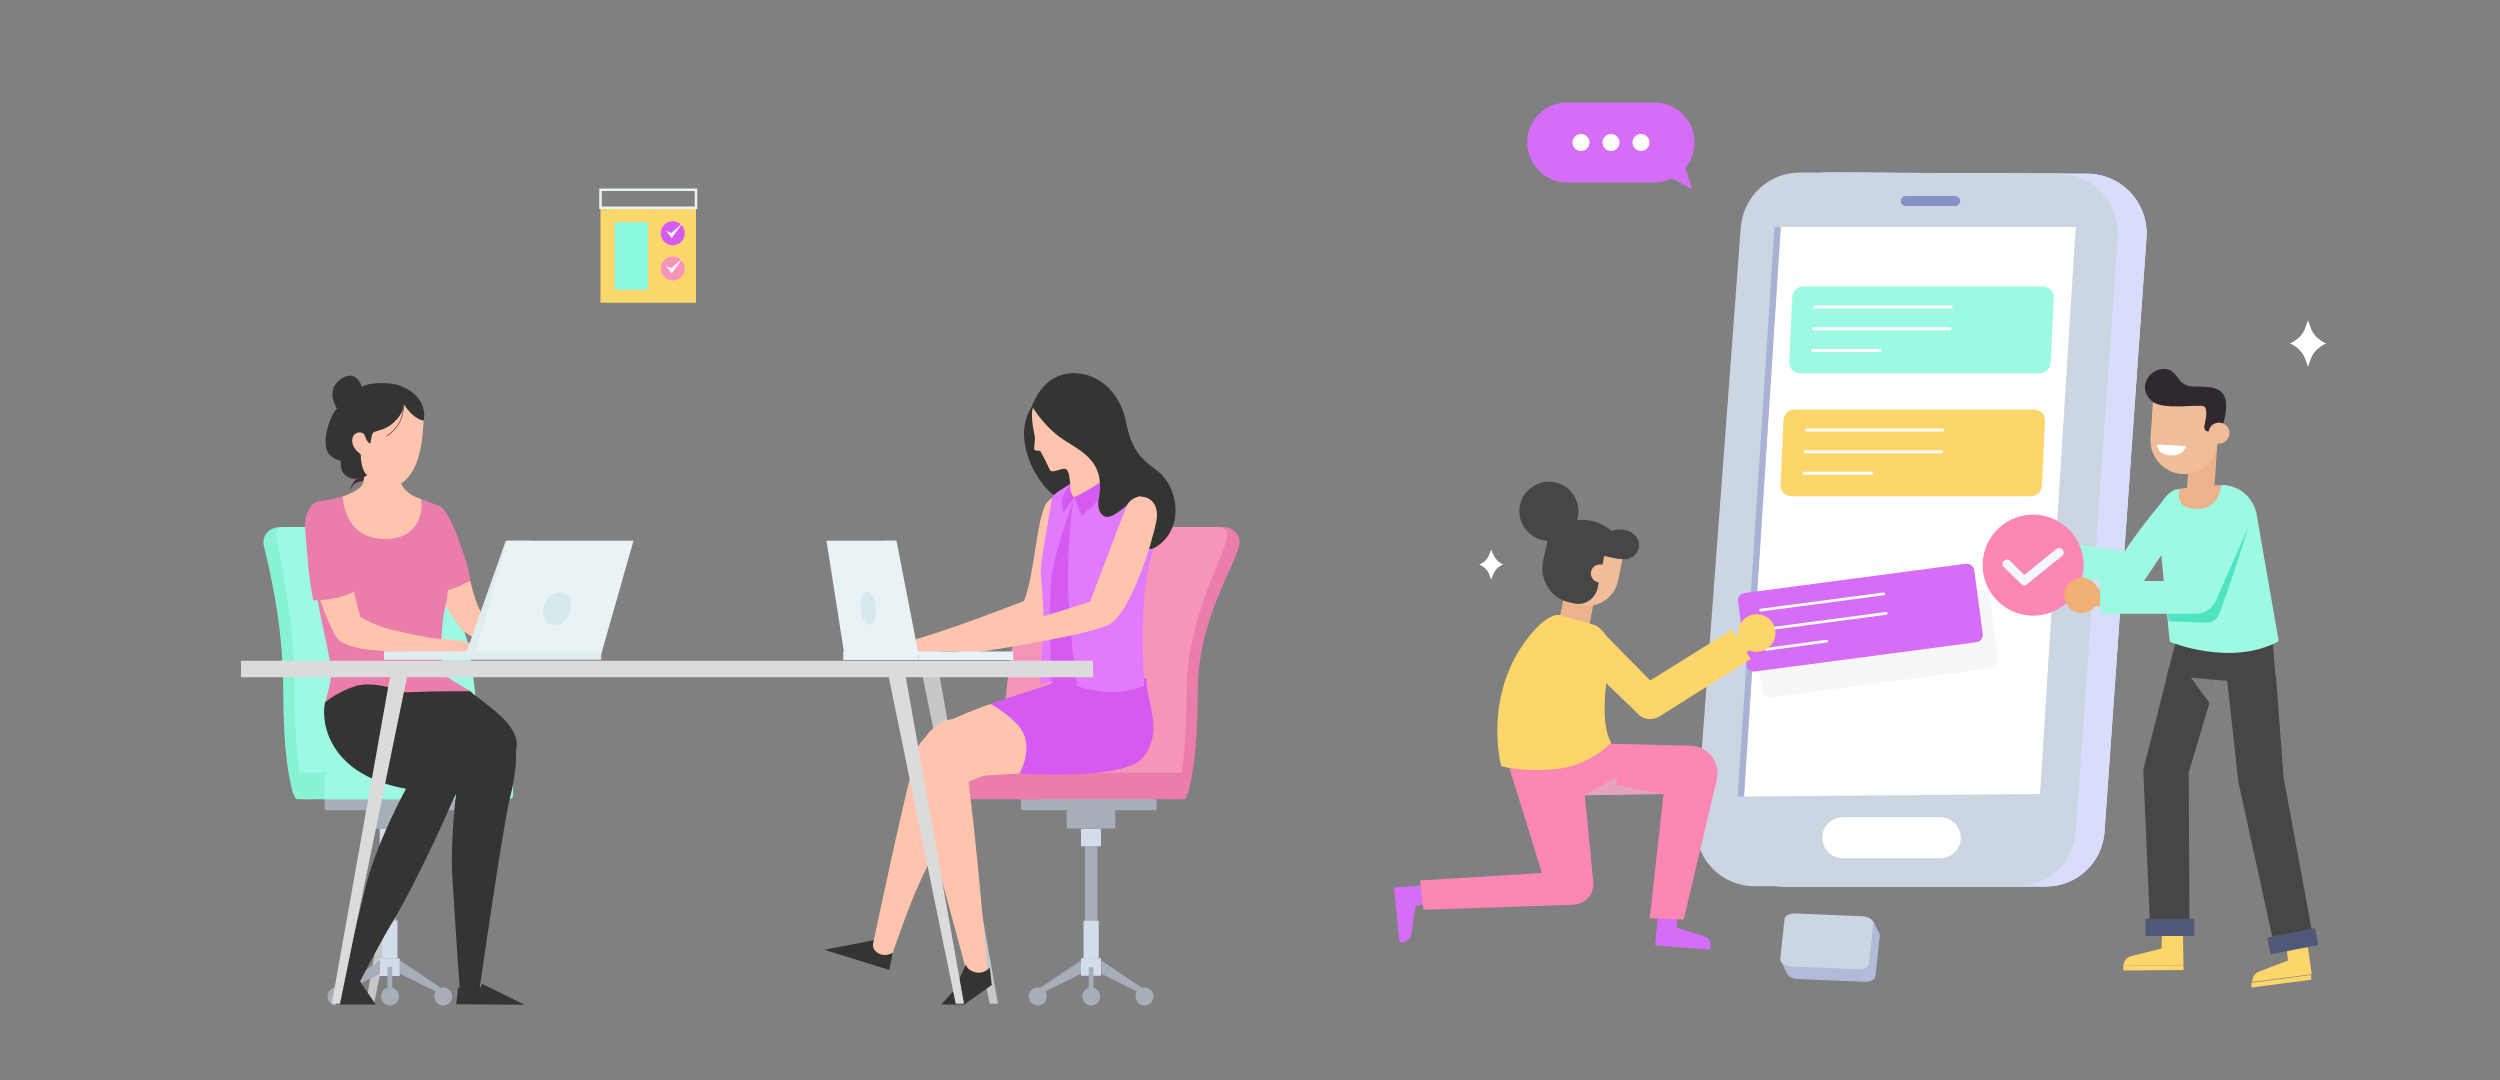<?xml version="1.0" encoding="utf-8"?>
<!-- Generator: Adobe Illustrator 21.0.0, SVG Export Plug-In . SVG Version: 6.00 Build 0)  -->
<svg version="1.1" id="Layer_1" xmlns="http://www.w3.org/2000/svg" xmlns:xlink="http://www.w3.org/1999/xlink" x="0px" y="0px"
	 width="1000px" height="432px" viewBox="0 0 1000 432" style="enable-background:new 0 0 1000 432;" xml:space="preserve">
<rect x="0" y="0" width="1000" height="432" fill="#808080" stroke="none"/>
<style type="text/css">
	.st0{fill:#364469;}
	.st1{fill:#F9D76B;}
	.st2{fill:#8AF9DC;}
	.st3{fill:none;stroke:#E9F2F4;stroke-miterlimit:10;}
	.st4{fill:#D55AF2;}
	.st5{fill:#FFFFFF;}
	.st6{fill:#F794BA;}
	.st7{fill:#C7C7C7;}
	.st8{fill:#482C3B;}
	.st9{fill:#A6AEBA;}
	.st10{fill:#D2DCEB;}
	.st11{fill:#88F2D4;}
	.st12{fill:#9DF9E1;}
	.st13{fill:#FEC4AD;}
	.st14{fill:#343433;}
	.st15{fill:#EA7DAA;}
	.st16{fill:#DFEDEF;}
	.st17{fill:#E9F2F4;}
	.st18{fill:#D6E9ED;}
	.st19{fill:none;stroke:#482C3B;stroke-width:0.25;stroke-miterlimit:10;}
	.st20{fill:#E27AFC;}
	.st21{fill:#DBDBDB;}
	.st22{fill:#F1F2FF;}
	.st23{fill:#D7DDFB;}
	.st24{fill:#CCD5E2;}
	.st25{fill:#8592C8;}
	.st26{fill:#FCD56B;}
	.st27{fill:#A9B1D4;}
	.st28{fill:#D66DF7;}
	.st29{fill:#464646;}
	.st30{opacity:0.44;fill:#C8C8C8;enable-background:new    ;}
	.st31{fill:#EBB28B;}
	.st32{fill:#FC86B4;}
	.st33{fill:#F2F7FF;}
	.st34{fill:#F0BC99;}
	.st35{fill:#2F282F;}
	.st36{fill:#F0AF74;}
	.st37{fill:#4F5977;}
	.st38{fill:#50E3C2;}
	.st39{opacity:0.12;fill:#B8B8B8;enable-background:new    ;}
	.st40{fill:#B2BAD9;}
</style>
<g>
	<path class="st0" d="M1705.2,152.4l-8.4,19.6l2.2,0.9l8.4-19.6c0.1-0.2,0-0.5-0.2-0.6c-0.5-0.2-0.9-0.4-1.4-0.6
		C1705.5,152.1,1705.3,152.2,1705.2,152.4z"/>
	<path class="st0" d="M1705.2,157.2l-1.4-0.6l2.4-5.5c0.2-0.4,0.6-0.6,1-0.4l0,0c0.4,0.2,0.6,0.6,0.4,1L1705.2,157.2z"/>
</g>
<g>
	<rect x="240.2" y="83.2" class="st1" width="38.2" height="37.9"/>
	<rect x="245.9" y="88.9" class="st2" width="13.4" height="27"/>
	<rect x="240.2" y="75.9" class="st3" width="38.2" height="7.2"/>
	<g>
		<circle class="st4" cx="269.1" cy="93.3" r="4.8"/>
	</g>
	<g>
		<polygon class="st5" points="268.7,95.2 266.5,92.4 268.5,93.2 273.1,89.2 		"/>
	</g>
	<g>
		<circle class="st6" cx="269.1" cy="107.4" r="4.8"/>
	</g>
	<g>
		<polygon class="st5" points="268.7,109.3 266.5,106.5 268.5,107.3 273.1,103.3 		"/>
	</g>
</g>
<g>
	<polygon class="st7" points="146.3,401.5 149.6,401.5 176.4,270.8 169.6,270.8 	"/>
	<polygon class="st7" points="399.2,401.5 395.9,401.5 369.1,270.8 375.9,270.8 	"/>
	<path class="st8" d="M142,192.2c-1.1,1.2-1.8,2.7-2.1,4.2c0.5-1.1,1.1-2.3,2.2-3c1.3-0.9,3.1-0.7,4.5-1.6c1.3-0.8,1.9-2.3,2.5-3.6
		c-1.1,0.8-2.1,1.7-3.5,2C144.2,190.6,143,191.1,142,192.2z"/>
	<g>
		<g>
			<rect x="153.4" y="338.5" class="st9" width="5" height="48.4"/>
			<rect x="151.9" y="331.5" class="st10" width="8" height="7"/>
			<rect x="152.9" y="368.2" class="st10" width="6.1" height="15.1"/>
			<rect x="151.9" y="383.4" class="st10" width="8" height="7"/>
			<rect x="146.3" y="318.2" class="st9" width="19.4" height="13.3"/>
			<path class="st9" d="M130.4,324.1h53.2c0.3,0,0.5-0.2,0.5-0.5v-8.9c0-0.3-0.2-0.5-0.5-0.5h-53.2c-0.3,0-0.5,0.2-0.5,0.5v8.9
				C129.8,323.9,130.1,324.1,130.4,324.1z"/>
			<polygon class="st9" points="136.6,397.1 152,389.5 152,384.2 134.6,395.8 			"/>
			<circle class="st9" cx="134.6" cy="398.6" r="3.6"/>
			<circle class="st9" cx="156" cy="398.6" r="3.6"/>
			<polygon class="st9" points="175.3,397.1 160,389.5 160,384.2 177.3,395.8 			"/>
			<circle class="st9" cx="177.3" cy="398.6" r="3.6"/>
			<rect x="155" y="386.8" class="st9" width="1.9" height="11.7"/>
		</g>
	</g>
	<path class="st11" d="M120.8,319.6c-1.8,0.1-3.4-1.1-3.8-2.9c-1.3-5.4-3.7-15.5-3.7-40.7c-0.1-27.8-5.8-49-7.8-57.9
		c-0.6-2.5,0.6-5,2.8-6.3l0,0c1.2-0.7,2.5-1,3.9-1h48.3c0,0,19.9,35.5,22.5,47.7c2.6,12.2,6.2,58.9,6.2,58.9L120.8,319.6z"/>
	<path class="st12" d="M122.4,319.7c0,0-4.5-8.9-4.6-43.7c-0.1-28.7-5.8-52.3-7.4-61.4c-0.4-2,1.2-3.8,3.2-3.8H165
		c0,0,19.9,35.5,22.5,47.7c2.6,12.2,6.2,58.9,6.2,58.9L122.4,319.7z"/>
	<path class="st11" d="M119.1,319.7h50.2v-10.6h-51.4v9.3C117.8,319.1,118.4,319.7,119.1,319.7z"/>
	<path class="st12" d="M129.8,319.7h73.8c0.9,0,1.6-0.7,1.6-1.6v-7.3c0-0.9-0.7-1.6-1.6-1.6h-72.2c-0.9,0-1.6,0.7-1.6,1.6V319.7
		L129.8,319.7z"/>
	<path class="st13" d="M137.1,198.6c0,0,7.5-2.4,8.2-5.6c0.6-2.6,1.6-10.9,1.6-10.9h13c0,0-0.5,7.3,0,9.7c1.2,5.9,8.7,7.9,8.7,7.9
		l1.1,18.5l-19.2,16.1l-18.6-18.7L137.1,198.6z"/>
	<path id="XMLID_98_" class="st13" d="M166.9,162c3.3,4.4,2.6,5,2.2,11c-0.4,5.2-1.7,10.2-2.6,12.4c-0.9,2.3-5.5,12.1-13.8,8.5
		c-4.6-2-9.8-6.9-11.3-10.2c-1.1-2.5-1.7-6.9-1.8-11c-0.1-4-0.1-9.2,0-12.2C140.2,150,160.9,154,166.9,162z"/>
	<path class="st14" d="M188.4,286.4c7.1-1.5,11.1,0.7,15.4,5.9c4.3,5.1,2.6,17.5,0,27.7s-12.4,78.4-12.4,78.4h-7.3
		c0,0-1.9-26.9-3.1-46.5c-1.3-19.6,3.1-47.7,3.1-47.7l-27.7-17.8C156.4,286.4,182,287.8,188.4,286.4z"/>
	<path class="st14" d="M188.1,276.5c5.4,5.1,21.4,13.6,18.2,24.2l-21.4,9.1c0,0-21.8-7.9-28.5-23.4s-6.7-15.5-6.7-15.5l14.4-5.7
		L188.1,276.5z"/>
	<path class="st14" d="M172.4,290.1c3.9,2.8,14.6,7.5,12.5,19.7c-1.1,6.2-18.5,43.5-28,59.2c-4.9,8-13.5,24.7-13.5,24.7l-8.1,1.9
		c0,0,6.2-20.3,10.5-39.1c4.3-18.8,16.7-41.2,16.7-41.2s-9.2-6.2-16-9.2s-10.5-4.2-0.3-14C156.4,282.4,164.8,284.6,172.4,290.1z"/>
	<path class="st13" d="M188.1,232.4c1.1,4.7,2.5,9.3,4.2,12.3s36.9,15.9,36.9,15.9h-20.5c0,0-19.5-2.6-25.1-10.1
		s-10.7-18.1-10.7-18.1H188.1L188.1,232.4z"/>
	<path class="st15" d="M175.5,202.2c3.6,1.6,7,10.8,9.7,18.6s2.9,11.5,2.9,11.5s-9.4,5.4-14.4,4c0,0-4.7-17-1.5-25.6
		C175.5,202.2,175.5,202.2,175.5,202.2z"/>
	<path class="st15" d="M157.4,277.1c10.2-0.4,20.5-0.7,30.7-0.6c-5-3.2-9.4-5.5-10.3-6.4c-2.1-2.1-1.4-21.1,0.2-27
		s1.5-12.7,0.3-15.8c-1.1-3-2.8-25-2.8-25l-6.9-2.6c0,0,2.1,15.9-14.6,15.9c-16.8,0-16.9-17-16.9-17l-10.7,2.4
		c0,0-0.8,20.7-0.4,30.2c0.4,9.5,4.9,25.7,6.1,34.3c1,6.6-0.8,10.7-2.1,15.6C138.5,277.6,147.9,276.8,157.4,277.1z"/>
	<path class="st14" d="M143.9,392.4c-2.3-0.5-3.1,0.5-5.2,1.8c-2.1,1.4-4.4,1.4-4.4,1.4v6.2h16L143.9,392.4z"/>
	<path class="st14" d="M192.8,393.5c0,0-0.2,2.2-3.7,3.1c-3.5,1-5.8-1.9-5.8-1.9l-0.8,7l27.3,0.2L192.8,393.5z"/>
	<path class="st13" d="M193.3,258.9c-3.1-0.4-6-3.2-17.9-3.4c-2.1,0-16.2-2.8-20-3.9c-7.5-2.2-11.3-4.9-11.3-4.9s-4.4-16.2-6-26.5
		c-4.8-0.5-9.6-1.1-14.4-2c-0.2,12.8,8.9,35.7,12,38c5.9,4.4,19.8,4.2,23.1,4.3c7.7,0.1,40.6,1,40.6,1S201.8,260,193.3,258.9z"/>
	<path class="st15" d="M141.9,236.5c0,0-4.4-25.7-5.6-28.4c-6.5-14-15.5-6.5-14.2,4.3c0.6,4.6,0.9,16.5,3.2,27.7
		C130.5,240.4,138.3,238.6,141.9,236.5z"/>
	<polygon class="st16" points="186.3,261.6 199.2,261.6 212.2,216.3 202.3,216.3 	"/>
	<polygon class="st17" points="190,261.6 240.5,261.6 253.4,216.3 202.9,216.3 	"/>
	<rect x="182.6" y="260.5" class="st16" width="57.9" height="3.4"/>
	<rect x="153.6" y="260.5" class="st16" width="29" height="3.4"/>
	
		<ellipse transform="matrix(0.389 -0.921 0.921 0.389 -87.997 354.031)" class="st18" cx="222.8" cy="243.3" rx="6.8" ry="5.4"/>
	<path class="st14" d="M130,281c-1.9,9.2,2.6,29.2,32.4,34.5l17,6.9c0,0,6.8-7.6,4.6-18.1c-2.1-10.5-14.1-14.5-22-27.3
		c0,0-12.4-5.2-20.3-2.4C133.9,277.3,130,281,130,281z"/>
	<path class="st14" d="M169.5,168.2c0,0-3.6,0.1-8-6.5c0,0,0.5,3-3.8,7.1s-8.1,3-8.8,4.9c-0.6,2-0.7,3.7-0.7,3.7s-0.7,0-1.4-1.1
		c-0.5-0.7-0.7-2.4-1.5-2.9c-2-1.3-5.3,0.4-4.2,4.3c0.7,2.4,3.2,4,3.2,4c0,6.5,2.6,8.5,2.6,8.5s-4.4,2-6.7,1.1c-3.2-1.3-4-3.3-3.9-7
		c0,0-2.4-0.4-4.3-2.2c-4.5-4.5,0.7-17.2,2.8-18.7c0,0-4.9-7,1.3-11.6c6.3-4.7,8.7,2.9,8.7,2.9c2.1-1.6,10.6-2.1,15-0.5
		C171.9,158.7,169.5,168.2,169.5,168.2z"/>
	<path class="st19" d="M161.2,161.7c0.4,2.5,0,8.3-6.6,12.8"/>
	<g>
		<g>
			<rect x="434" y="338.5" class="st9" width="5" height="48.4"/>
			<rect x="432.4" y="331.5" class="st10" width="8" height="7"/>
			<rect x="433.4" y="368.3" class="st10" width="6.1" height="15.1"/>
			<rect x="432.4" y="383.3" class="st10" width="8" height="7"/>
			<rect x="426.7" y="318.1" class="st9" width="19.4" height="13.3"/>
			<path class="st9" d="M462.1,324.1h-53.2c-0.3,0-0.5-0.2-0.5-0.5v-8.9c0-0.3,0.2-0.5,0.5-0.5h53.2c0.3,0,0.5,0.2,0.5,0.5v8.9
				C462.6,323.9,462.4,324.1,462.1,324.1z"/>
			<polygon class="st9" points="455.8,397.1 440.5,389.5 440.5,384.2 457.8,395.8 			"/>
			<circle class="st9" cx="457.8" cy="398.6" r="3.6"/>
			<circle class="st9" cx="436.5" cy="398.6" r="3.6"/>
			<polygon class="st9" points="417.1,397.1 432.4,389.5 432.4,384.2 415.1,395.8 			"/>
			<circle class="st9" cx="415.1" cy="398.6" r="3.6"/>
			<rect x="435.5" y="386.9" class="st9" width="1.9" height="11.7"/>
		</g>
	</g>
	<path class="st15" d="M471.6,319.6c1.8,0.1,3.4-1.1,3.8-2.9c1.3-5.4,3.7-15.5,3.7-40.7c0.1-27.8,14.6-49,16.6-57.9
		c0.6-2.5-0.6-5-2.8-6.3l0,0c-1.2-0.7-2.5-1-3.9-1h-57.1c0,0-19.9,35.5-22.5,47.7c-2.6,12.2-6.2,58.9-6.2,58.9L471.6,319.6z"/>
	<path class="st6" d="M470.1,319.7c0,0,4.5-8.9,4.6-43.7c0.1-28.7,14.6-52.3,16.2-61.4c0.4-2-1.2-3.8-3.2-3.8h-60.2
		c0,0-19.9,35.5-22.5,47.7c-2.6,12.2-6.2,58.9-6.2,58.9L470.1,319.7z"/>
	<g>
		<path class="st15" d="M473.3,319.7h-66v-10.6h67.3v9.3C474.6,319.1,474,319.7,473.3,319.7z"/>
		<path class="st15" d="M415.7,319.7h-26.9c-0.9,0-1.6-0.7-1.6-1.6v-7.3c0-0.9,0.7-1.6,1.6-1.6h25.3c0.9,0,1.6,0.7,1.6,1.6
			L415.7,319.7L415.7,319.7z"/>
	</g>
	<path class="st13" d="M419.3,200.4c-4.7,4.6-5,27.9-9.7,40c0,0-32.1,12.6-46.7,16.2l5.1,5.4c0,0,43.5-10.5,49-14.1
		c8.4-5.6,13.3-28.3,14.1-39.7C431.9,196.8,424.1,195.5,419.3,200.4z"/>
	<path class="st13" d="M366.4,257.5l-3.6-0.8c0,0-7.3-0.7-9.7-1c-2.4-0.3-5.2,2.4-8.4,3.4s-6.3,3-6.3,3h2.6l5.2,0.9l4.7-0.9
		c0,0,5.6-0.5,8.9,0s8.1,0,8.1,0L366.4,257.5z"/>
	<path class="st13" d="M398.2,280.9c-10,3.3-22.2,8.6-25.8,11.9s-10.6,8.1-4.9,26.3C371.1,330.8,387,390,387,390l8-1.4
		c0,0-2.9-34.3-5.7-60c-1.4-12.4-1.9-15.9-1.9-15.9l10.8-4.4c13.7-5.6,9-29.1,9-29.1L398.2,280.9z"/>
	<path class="st13" d="M375.9,289.3c-3.6,3.3-6.1,2.2-11.5,20.6c-3.4,11.7-15.9,71-15.9,71l7.5,3.2c10.1-28.3,10.1-28.3,21.9-51.3
		c5.7-11.1,8.1-22.1,8.1-22.1l21.8-1.3c13.7-5.6,9-25.5,9-25.5S379.4,286,375.9,289.3z"/>
	<path class="st4" d="M458.6,271.7c0,9.6,6.9,20.1-1.1,31c-7.3,9.8-49.7,6.7-49.7,6.7s6-10.4,0.3-18.2c-3.6-5-12-9.7-12-9.7
		l23.7-7.7l19.1-14.8L458.6,271.7z"/>
	<path class="st14" d="M434.8,198.3c-1.3,4.4-10.4,4.3-17.1-3.9c-6.7-8.1-11.6-22-4.9-31.8c6.7-9.8,15.7,9.2,18.7,19.3
		S434.8,198.3,434.8,198.3z"/>
	<path class="st13" d="M413.6,162.4c-1.8,2.1-0.1,10.3,0.2,11.5c0.6,2.3-0.6,5.6,0.1,6.1c0.7,0.5,1,0.1,2.2,0.4
		c0.1,0,3.3,6.2,3.8,7.5c0.9,2,5.4-1.5,6.8,0c1,1.1,1,3,1.4,5.5l-2.7,10.8l21.9-4.2c0,0-6.4-9.5-8-13.9s0.4-9.1-0.1-14.9
		c-0.5-5.8-3.2-13.3-11.4-14.1C420.6,156.4,415.8,159.8,413.6,162.4z"/>
	<path class="st4" d="M420.5,272.6c0,0,5.6-1.2,14.6,0c9.1,1.2,22.6-1.3,22.6-1.3s-5.5-28.5-5.2-41.4s1.4-26.9,1.4-26.9l-24.2-4.1
		c0,0-5.9,2.1-9.2,11.6C417.2,220,417.7,260.8,420.5,272.6z"/>
	<path class="st20" d="M428.2,193.3c-1.8,1.8-7.6,4.1-7.6,6.6s-4.6,24.5-4.3,29.1s1.9,22,0.9,27.4c-1,5.4-1,17.2-1,17.2l4.4-1
		c0,0-1.3-30.3,0-41.5s9.2-31.9,9.2-31.9l-3-1L428.2,193.3z"/>
	<path class="st20" d="M437,199.2l-7.3-0.3c0,0-2.5,11.2-2.5,32.8c0,18.2,3.7,42.7,3.7,42.7s5.6,2.2,13.3,2.4
		c7.6,0.3,13.5-2.5,13.5-2.5s-1.3-17.8,0-35.1s5.9-21.3,5-32.6c-1.5-18.8-18.5-12.2-18.5-12.2L437,199.2z"/>
	<path class="st4" d="M429.7,198.9c0,0,11.7-5.6,13.5-9.2c0,0,1.3,3.1,1,4.6s-11.5,12.2-11.5,12.2L429.7,198.9z"/>
	<path class="st14" d="M439.4,200.3c2.9-14.5-4.8-18.7-13.2-23.9s-13.4-13.9-13.4-13.9s3.3-10.6,12.8-12.8s21.6,3.8,24.7,18.7
		c2.2,10.6,5,14.4,12.2,19.6c8.7,6.3,11.3,22.2,1.2,29.9c-9.4,7.1-4-9.8-7.4-19.3c-0.6-1.6-7.9,6.5-12,7.9
		C440,208,438.9,202.6,439.4,200.3z"/>
	<path class="st4" d="M428.2,193.3c0,0-0.8,3.6,1.5,5.6l-4.3,6.1c0,0-1.3-4.8,0-6.9C426.6,196.1,428.2,193.3,428.2,193.3z"/>
	<path class="st14" d="M386.4,385.8c0,0,0.2,2.2,3.7,3.1c3.5,1,5.8-1.9,5.8-1.9l0.8,7l-11,7.8h-9.2l5-5.5L386.4,385.8z"/>
	<path class="st14" d="M349.6,376.1c0,0-1.6,3,1.4,5s6.1,0,6.1,0l-1.4,6.9l-26-8.1L349.6,376.1z"/>
	<g>
		<path class="st13" d="M450.6,202.6c-2.5,6.1-9.9,26-14.6,38.1c0,0-34.2,11-48.8,14.6l5.1,5.4c0,0,41.7-6.4,50.8-10.6
			c9.2-4.3,17.9-33.7,19.4-41.4C464.7,197.5,453.3,196,450.6,202.6z"/>
		<path class="st13" d="M390.7,256.1l-3.6-0.8c0,0-7.3-0.7-9.7-1s-5.2,2.4-8.4,3.4s-6.3,3-6.3,3h2.6l5.2,0.9l4.7-0.9
			c0,0,5.6-0.5,8.9,0c3.2,0.5,8.1,0,8.1,0L390.7,256.1z"/>
	</g>
	<polygon class="st17" points="367.4,261.6 360.3,261.6 353.2,216.3 358.6,216.3 	"/>
	<polygon class="st17" points="365.3,261.6 337.7,261.6 330.6,216.3 358.3,216.3 	"/>
	<rect x="337.3" y="260.6" class="st17" width="30.1" height="3.4"/>
	<rect x="367.4" y="260.6" class="st17" width="37.9" height="3.4"/>
	<path class="st18" d="M350.1,241.2c0.8,3.5,0.2,7.2-1.3,8.4s-3.4-0.7-4.2-4.2s-0.2-7.2,1.3-8.4
		C347.5,235.8,349.3,237.7,350.1,241.2z"/>
	<rect x="96.4" y="264.3" class="st21" width="340.8" height="6.6"/>
	<g>
		<polygon class="st21" points="132.7,401.5 136,401.5 162.8,270.8 156,270.8 		"/>
		<polygon class="st21" points="385.6,401.5 382.3,401.5 355.5,270.8 362.3,270.8 		"/>
	</g>
</g>
<path class="st22" d="M731.6,69l103.3,0.5c13.7,0,24.6,11.7,23.7,25.5l-16.8,237.8c-0.9,12.3-11.1,21.8-23.4,21.8h-105
	c-13.7,0-24.5-11.5-23.4-25.2l17.8-238.3C708.7,78.7,719.1,69,731.6,69z"/>
<path class="st23" d="M731.6,69l103.3,0.5c13.7,0,24.6,11.7,23.7,25.5l-16.8,237.8c-0.9,12.3-11.1,21.8-23.4,21.8h-105
	c-13.7,0-24.5-11.5-23.4-25.2l17.8-238.3C708.7,78.7,719.1,69,731.6,69z"/>
<path class="st24" d="M720.1,69l103.3,0.5c13.7,0,24.6,11.7,23.7,25.5l-16.8,237.7c-0.9,12.3-11.1,21.8-23.4,21.8h-105
	c-13.7,0-24.5-11.5-23.4-25.2l17.8-238.2C697.2,78.7,707.4,69,720.1,69z"/>
<polygon class="st5" points="712.3,90.8 830.3,90.8 816,317.6 697.6,318.6 "/>
<path class="st25" d="M782.1,82.4h-19.8c-1.1,0-2-0.9-2-2l0,0c0-1.1,0.9-2,2-2h19.8c1.1,0,2,0.9,2,2l0,0
	C784.1,81.5,783.1,82.4,782.1,82.4z"/>
<path class="st12" d="M815.9,149.3h-95.8c-2.5,0-4.5-2-4.4-4.5l1.2-26c0.2-2.3,2-4.2,4.4-4.2h95.8c2.5,0,4.5,2,4.4,4.5l-1.2,26
	C820.1,147.5,818.2,149.3,815.9,149.3z"/>
<path class="st5" d="M780.5,123.4H726c-0.3,0-0.6-0.3-0.6-0.6s0.3-0.6,0.6-0.6h54.5c0.3,0,0.6,0.3,0.6,0.6
	C781.1,123.1,780.8,123.4,780.5,123.4z"/>
<path class="st5" d="M780,132.1h-54.5c-0.3,0-0.6-0.3-0.6-0.6c0-0.3,0.3-0.6,0.6-0.6H780c0.3,0,0.6,0.3,0.6,0.6
	S780.3,132.1,780,132.1z"/>
<path class="st5" d="M752,140.8H725c-0.3,0-0.6-0.3-0.6-0.6c0-0.3,0.3-0.6,0.6-0.6H752c0.3,0,0.6,0.3,0.6,0.6
	C752.6,140.5,752.3,140.8,752,140.8z"/>
<path class="st26" d="M812.4,198.5h-95.8c-2.5,0-4.5-2-4.4-4.5l1.2-26c0.2-2.3,2-4.2,4.4-4.2h95.8c2.5,0,4.5,2,4.4,4.5l-1.2,26
	C816.6,196.6,814.8,198.5,812.4,198.5z"/>
<path class="st5" d="M777.1,172.6h-54.5c-0.3,0-0.6-0.3-0.6-0.6c0-0.3,0.3-0.6,0.6-0.6h54.5c0.3,0,0.6,0.3,0.6,0.6
	C777.7,172.3,777.4,172.6,777.1,172.6z"/>
<path class="st5" d="M776.6,181.3h-54.5c-0.3,0-0.6-0.3-0.6-0.6c0-0.3,0.3-0.6,0.6-0.6h54.5c0.3,0,0.6,0.3,0.6,0.6
	C777.2,181,776.9,181.3,776.6,181.3z"/>
<path class="st5" d="M748.6,189.9h-26.9c-0.3,0-0.6-0.3-0.6-0.6c0-0.3,0.3-0.6,0.6-0.6h26.9c0.3,0,0.6,0.3,0.6,0.6
	C749.2,189.7,749,189.9,748.6,189.9z"/>
<polygon class="st27" points="712.3,90.8 697.6,318.6 695.1,318.6 709.8,90.8 "/>
<path class="st28" d="M674.1,67.3c2.3-2.8,3.7-6.4,3.7-10.3c0-8.9-7.2-16-16-16h-34.9c-8.9,0-16,7.2-16,16s7.2,16,16,16h34.7
	c2.6,0,5-0.6,7.2-1.7l8.1,4.4L674.1,67.3z"/>
<g>
	<circle class="st5" cx="656.4" cy="57" r="3.4"/>
	<circle class="st5" cx="644.4" cy="57" r="3.4"/>
	<circle class="st5" cx="632.4" cy="57" r="3.4"/>
</g>
<polygon class="st29" points="870.4,256.4 866.6,270.9 910.4,273.4 909,255.2 "/>
<polygon class="st29" points="888.3,265.9 875.5,308.9 875.8,374 860.2,374.3 857.3,308 867.7,267 "/>
<polygon class="st30" points="886.6,272 876.4,271.1 883.8,281.2 "/>
<polygon class="st29" points="910.4,270.4 913.4,310.8 925.7,377.4 910.2,380.6 895.3,312.5 890.2,266.1 "/>
<g>
	<path class="st26" d="M864.8,374h8.4l0.2,12.1l-24.1,0.2l0,0c0.2-1.9,1.4-3.4,3.3-3.9l12-3L864.8,374z"/>
	
		<rect x="849.3" y="386.2" transform="matrix(1 -6.579871e-03 6.579871e-03 1 -2.528 5.676)" class="st26" width="24.1" height="1.9"/>
	
		<ellipse transform="matrix(1 -6.588908e-03 6.588908e-03 1 -2.479 5.733)" class="st26" cx="868.8" cy="379.2" rx="1.9" ry="1.9"/>
</g>
<g>
	<path class="st26" d="M914.6,378.8l8.4-1.1l1.7,12l-23.8,3.1l0,0c0-1.9,1.1-3.6,2.8-4.2l11.5-4.4L914.6,378.8z"/>
	
		<rect x="900.9" y="391.3" transform="matrix(0.991 -0.131 0.131 0.991 -43.621 123.369)" class="st26" width="24.1" height="1.9"/>
	
		<ellipse transform="matrix(0.991 -0.131 0.131 0.991 -42.401 124.121)" class="st26" cx="919.3" cy="383.3" rx="1.9" ry="1.9"/>
</g>
<path class="st12" d="M852.6,234.1c-0.2,0-0.3,0-0.5,0l-39.6-5.9l1.9-12.9l35.4,5.3c7-10.7,17.8-23.2,17.8-23.2
	c-0.2,0.2,0.5,0.6,0,0l12.5,1.2c0.6,3.1-2.2,3.1-21.7,32.6C857.3,233.2,855,234.3,852.6,234.1z"/>
<path class="st12" d="M889.8,194l1.2,0.2c5.6,0.9,10.1,5.1,11.5,10.7l9,51.6c-19.3,10.4-43.6,0.2-43.6,0.2l-4.7-48.1
	c-0.6-5.3,2.2-10.4,6.9-12.8l0,0L889.8,194z"/>
<polygon class="st31" points="885.5,198.6 874.6,197.7 876.4,173.1 887.2,174 "/>
<path class="st31" d="M871.9,195.5l16.5-1.4c0,0-0.2,9.7-10.1,9.5C869.3,203.5,871.9,195.5,871.9,195.5z"/>
<g>
	<ellipse transform="matrix(0.167 -0.986 0.986 0.167 454.375 978.681)" class="st5" cx="806.3" cy="220.5" rx="7" ry="7"/>
	<path class="st5" d="M817.1,225.9l-7.2-1.2c-1.9-0.3-3.1-2.2-2.8-4l0,0c0.3-1.9,2.2-3.1,4-2.8l7.2,1.2c1.9,0.3,3.1,2.2,2.8,4l0,0
		C820.7,224.9,819,226.2,817.1,225.9z"/>
</g>
<g>
	
		<ellipse transform="matrix(6.896979e-02 -0.998 0.998 6.896979e-02 531.226 1022.016)" class="st32" cx="813.2" cy="226.4" rx="20.2" ry="20.2"/>
	<path class="st33" d="M809.6,234.1c-0.5,0-0.8-0.2-1.1-0.5l-6.9-6.7c-0.8-0.8-0.8-1.9,0-2.5c0.8-0.8,1.9-0.8,2.5,0l5.6,5.6
		l12.9-10.4c0.8-0.6,1.9-0.5,2.5,0.3c0.6,0.8,0.5,1.9-0.3,2.5l-14.2,11.4C810.6,234.1,810.1,234.1,809.6,234.1z"/>
</g>
<path class="st34" d="M872.7,189.6L872.7,189.6c-7.3-0.5-12.9-6.9-12.5-14.2l1.1-16.5l26.6,1.9l-1.1,16.5
	C886.4,184.6,880,190.1,872.7,189.6z"/>
<path class="st35" d="M887,172.8l-3.7-0.2c-1.1,0-1.7-1.1-1.6-2c0.6-2.6,1.6-7.3-0.2-8.1c-2.5-0.9-16.4,1.7-20.7-2
	c-6.2-5.3-1.1-13.1,4.8-12.9c5.9,0,4.7,6.7,11.5,7s17.4-1.7,11.8,16.2L887,172.8z"/>
<ellipse transform="matrix(6.898760e-02 -0.998 0.998 6.898760e-02 653.104 1047.093)" class="st34" cx="887.6" cy="173.6" rx="4.2" ry="4.2"/>
<g>
	
		<ellipse transform="matrix(6.897846e-02 -0.998 0.998 6.897846e-02 537.27 1052.735)" class="st36" cx="832.7" cy="238.5" rx="7" ry="7"/>
	<path class="st36" d="M843.9,242.9l-7.3-0.5c-1.9-0.2-3.4-1.9-3.3-3.7l0,0c0.2-1.9,1.9-3.4,3.7-3.3l7.3,0.5
		c1.9,0.2,3.4,1.9,3.3,3.7l0,0C847.5,241.5,845.9,243,843.9,242.9z"/>
</g>
<path class="st12" d="M840,245.5v-13.1h36l12.3-29.4c1.6-3.3,5.3-4.7,8.7-3.3l0,0c3.3,1.6,4.7,5.3,3.3,8.7l-14.2,33.2
	c-1.1,2.3-3.4,3.9-5.9,3.9H840z"/>
<rect x="858.2" y="367.5" class="st37" width="19.5" height="6.9"/>
<rect x="907.8" y="372.8" transform="matrix(0.981 -0.192 0.192 0.981 -55.239 183.557)" class="st37" width="19.5" height="6.9"/>
<path class="st5" d="M862.9,177.8l11.5,0.6c0,0-0.6,4.4-6.9,3.7C862.6,181.5,862.9,177.8,862.9,177.8z"/>
<path class="st38" d="M867.1,245.5h11.7c3.3-0.2,6.1-2.2,7.5-5.1l12.9-29.3c-5,17.1-11.5,34.4-11.5,34.4c-0.8,2.2-3,3.7-5.3,3.6
	l-15-0.6L867.1,245.5z"/>
<path class="st39" d="M796.7,267.3L708.2,279c-1.7,0.2-3.1-0.9-3.4-2.6l-3.3-25.4c-0.2-1.7,0.9-3.1,2.6-3.4l88.5-11.7
	c1.7-0.2,3.1,0.9,3.4,2.6l3.4,25.4C799.5,265.4,798.3,267,796.7,267.3z"/>
<path class="st28" d="M790.5,256.9L702,268.6c-1.7,0.2-3.1-0.9-3.4-2.6l-3.4-25.4c-0.2-1.7,0.9-3.1,2.6-3.4l88.5-11.7
	c1.7-0.2,3.1,0.9,3.4,2.6l3.4,25.4C793.3,255.2,792.2,256.7,790.5,256.9z"/>
<path class="st5" d="M704.3,244.6c-0.3,0-0.6-0.2-0.6-0.5c0-0.3,0.2-0.6,0.5-0.6l49.2-6.5c0.3,0,0.6,0.2,0.6,0.5s-0.2,0.6-0.5,0.6
	L704.3,244.6L704.3,244.6z"/>
<path class="st5" d="M705.3,252.4c-0.3,0-0.6-0.2-0.6-0.5s0.2-0.6,0.5-0.6l49.2-6.5c0.3,0,0.6,0.2,0.6,0.5s-0.2,0.6-0.5,0.6
	L705.3,252.4C705.4,252.4,705.3,252.4,705.3,252.4z"/>
<path class="st5" d="M706.4,260.3c-0.3,0-0.6-0.2-0.6-0.5c0-0.3,0.2-0.6,0.5-0.6l24.3-3.3c0.3,0,0.6,0.2,0.6,0.5
	c0,0.3-0.2,0.6-0.5,0.6L706.4,260.3L706.4,260.3z"/>
<path class="st28" d="M670.8,366.2l-7.6-0.6l-1.1,12.6l22,1.7l0.2-1.7c0-1.7-1.1-3.3-2.8-3.7l-10.7-3.4L670.8,366.2z"/>
<path class="st28" d="M571,361.7l-0.8-7.6l-12.6,0.9l2.2,22l1.7-0.2c1.7-0.3,3-1.7,3.1-3.4l1.6-11.1L571,361.7z"/>
<path class="st32" d="M602.8,304.2l14,45l-48.8,3l1.4,11.7l59.5-2c5.3-0.2,9.3-4.2,8.3-10.3l-3.3-33.5l31.5-0.5l-5.5,49.7l13.6,0.5
	l13.2-55.9c1.6-6.9-3.4-13.4-10.4-13.6l-31.9-0.8L602.8,304.2z"/>
<polygon class="st31" points="622.9,251.7 634.9,254.2 640,228.8 628.2,226.4 "/>
<path class="st34" d="M632.4,242.1L632.4,242.1c6.7,1.4,13.4-3,14.8-9.7l3.1-15.1l-24.3-5.1l-3.1,15.1
	C621.3,234.1,625.7,240.7,632.4,242.1z"/>
<path class="st29" d="M641.4,223.9l-2.3,11.1c-0.9,4.5-5.1,7.3-9.3,6.4l-2.2-0.5c-7.3-1.6-12-9-10.3-16.8l2.2-10.1l22.9,4.8
	L641.4,223.9z"/>
<path class="st29" d="M640.5,222.1c0,0,5.8,1.6,9.3,1.6c4.7,0,7.6-5.3,4.7-9c-0.2-0.2-0.3-0.3-0.5-0.5c-3.6-3.9-9.8-2-9.8-1.6
	C644.4,213.1,640.5,222.1,640.5,222.1z"/>
<path class="st29" d="M647.9,215.8c0,0-7-10.3-19.2-7.3c0,0-4.7-0.3-9.5,5.6l20.4,9.7L647.9,215.8z"/>
<ellipse transform="matrix(0.205 -0.979 0.979 0.205 283.992 808.772)" class="st34" cx="639.9" cy="229.6" rx="3.6" ry="3.6"/>
<ellipse transform="matrix(0.205 -0.979 0.979 0.205 292.149 769.007)" class="st29" cx="619.5" cy="204.7" rx="11.8" ry="11.8"/>
<path class="st26" d="M644.5,297.1c-4.5-7.3-2.3-24.1-0.5-34.3c0.9-5-1.4-10-5.6-12.6l0,0l-13.9-4c-3.4-1.2-7.9,2.8-10.4,5.5
	c-22,24.1-13.6,54.8-13.6,54.8c7.5,1.9,16.7,1.7,21.7,1.1l0,0h0.2c0.2,0,0.2,0,0.3,0C636.1,306.1,644.5,297.1,644.5,297.1z"/>
<g>
	<g>
		
			<ellipse transform="matrix(0.81 -0.586 0.586 0.81 -14.961 460.084)" class="st26" cx="702.9" cy="253.1" rx="7.5" ry="7.5"/>
		<path class="st26" d="M695.1,263.4l6.4-4.5c1.7-1.2,2-3.6,0.8-5.1l0,0c-1.2-1.7-3.6-2-5.1-0.8l-6.4,4.5c-1.7,1.2-2,3.6-0.8,5.1
			l0,0C691.1,264.4,693.4,264.7,695.1,263.4z"/>
	</g>
	<path class="st26" d="M700.3,263.6l-7.5-11.8l-32.7,20.4l-20.6-20.9c-3.3-2.2-7.6-1.2-9.7,2l0,0c-2.2,3.3-1.2,7.6,2,9.7l24.3,23.4
		c2.3,1.6,5.3,1.6,7.6,0.2L700.3,263.6z"/>
</g>
<polygon class="st30" points="633.8,318.1 647,310.6 646.2,314 665.2,317.6 "/>
<path class="st5" d="M924.3,131.2l-1.1-3.1l-1.1,3.1c-0.9,2.6-3.1,4.8-6.1,6.2l0,0l0,0c3,1.2,5.1,3.6,6.1,6.2l1.1,3.1l1.1-3.1
	c0.9-2.6,3.1-4.8,6.1-6.2l0,0l0,0C927.4,136,925.2,133.8,924.3,131.2z"/>
<path class="st5" d="M597.3,221.8l-0.8-2l-0.8,2c-0.6,1.7-2,3.3-4,4l0,0l0,0c2,0.9,3.4,2.3,4,4l0.8,2l0.8-2c0.6-1.7,2-3.3,4-4l0,0
	l0,0C599.4,224.9,598,223.5,597.3,221.8z"/>
<polygon class="st40" points="712.3,384.4 714.9,389.6 745.6,390.4 751.8,373.4 749.2,368.4 "/>
<path class="st40" d="M719.1,391.6l26.6,1.1c2.3,0.2,4.4-0.9,4.5-2.3l1.7-15.9c0.2-1.6-1.7-2.8-4.4-3l-26.6-1.1
	c-2.3-0.2-4.4,0.9-4.5,2.3l-1.7,15.9C714.6,390.2,716.6,391.6,719.1,391.6z"/>
<path class="st24" d="M716.5,386.6l26.6,1.1c2.3,0.2,4.4-0.9,4.5-2.3l1.7-15.9c0.2-1.6-1.7-2.8-4.4-3l-26.6-1.1
	c-2.3-0.2-4.4,0.9-4.5,2.3l-1.7,15.9C712.1,385.2,714,386.6,716.5,386.6z"/>
<path class="st5" d="M776.1,343.3h-39c-4.5,0-8.2-3.7-8.2-8.2v0c0-4.5,3.7-8.2,8.2-8.2h39c4.5,0,8.2,3.7,8.2,8.2v0
	C784.3,339.6,780.6,343.3,776.1,343.3z"/>
</svg>
